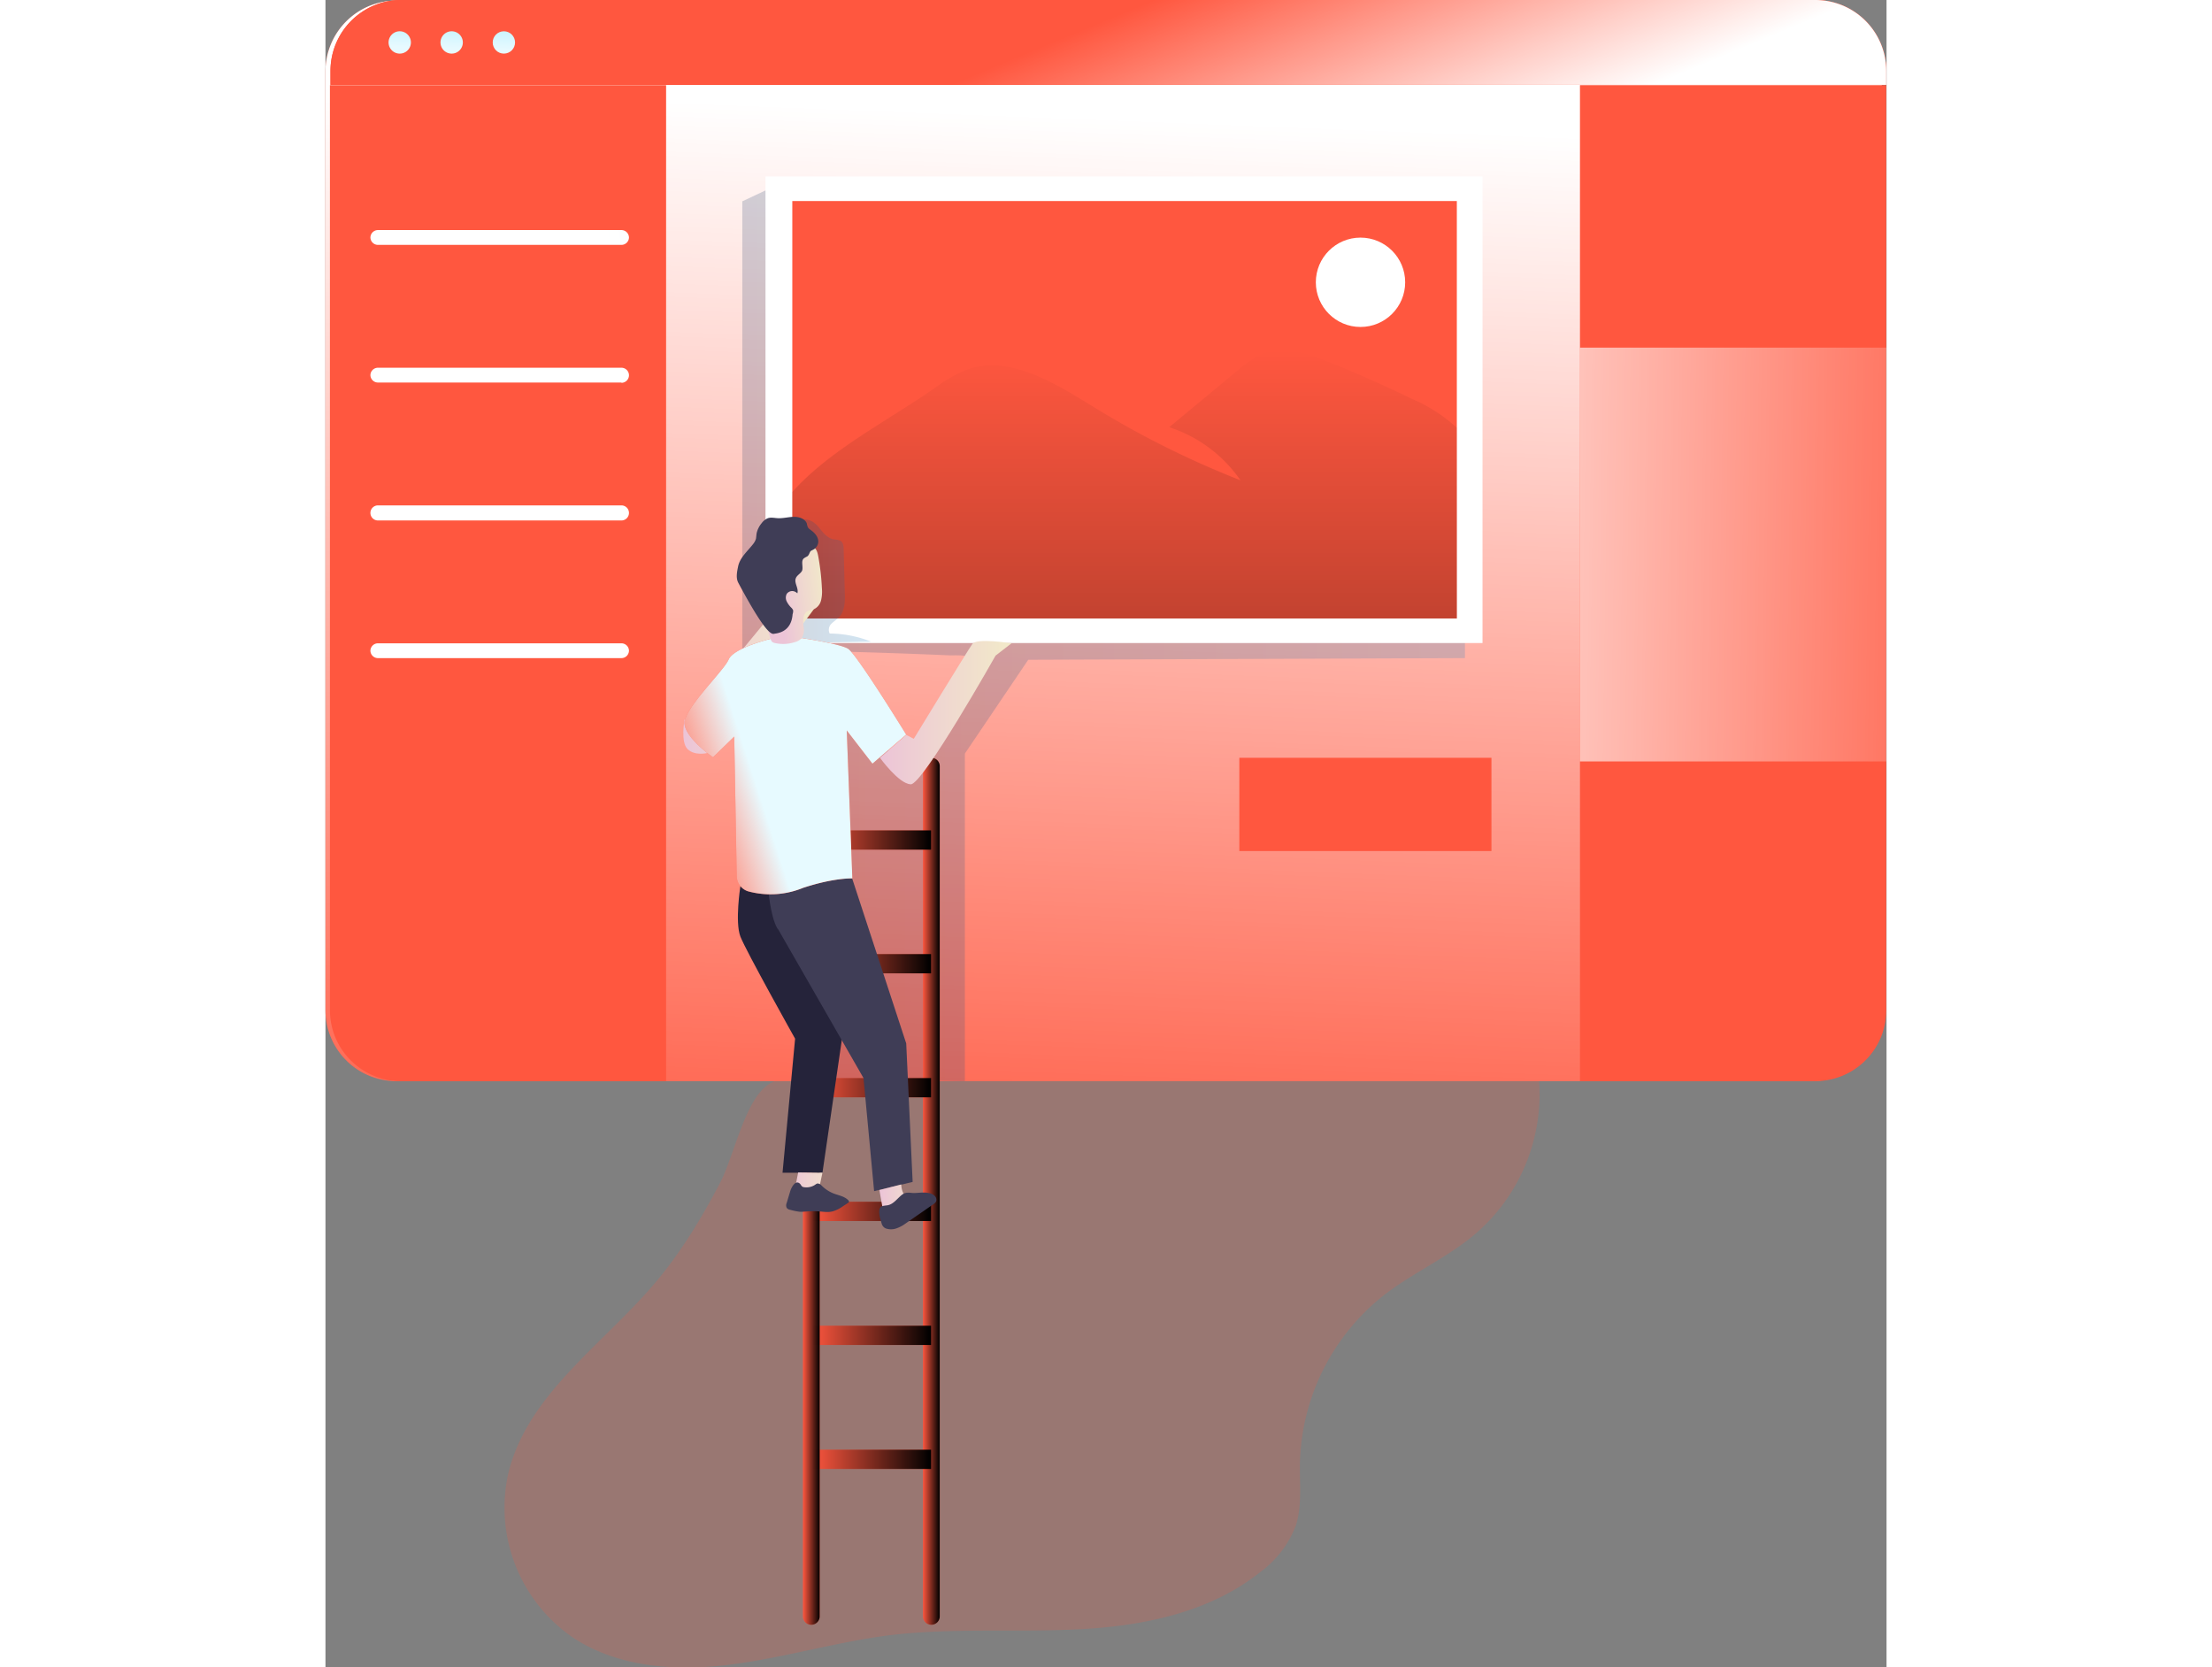 <svg id="Layer_1" data-name="Layer 1" xmlns="http://www.w3.org/2000/svg" xmlns:xlink="http://www.w3.org/1999/xlink" width="406" height="306" viewBox="0 0 559.1 597.1" class="illustration styles_illustrationTablet__1DWOa"><rect x="0" y="0" width="559.1" height="597.1" fill="#808080" stroke="none"/><defs><linearGradient id="linear-gradient" x1="378.3" y1="156.6" x2="394.1" y2="557.7" gradientTransform="matrix(1 0 0 -1 -109.4 600.2)" gradientUnits="userSpaceOnUse"><stop offset="0" stop-color="#fff" stop-opacity="0"/><stop offset="1" stop-color="#fff"/></linearGradient><linearGradient id="linear-gradient-2" x1="258.7" y1="372.5" x2="517.5" y2="372.5" gradientTransform="matrix(1 0 0 -1 -109.4 600.2)" gradientUnits="userSpaceOnUse"><stop offset="0" stop-color="#183866"/><stop offset="1" stop-color="#1a7fc1"/></linearGradient><linearGradient id="linear-gradient-3" x1="395.6" y1="474.9" x2="395.6" y2="67.7" gradientTransform="matrix(1 0 0 -1 -109.4 600.2)" gradientUnits="userSpaceOnUse"><stop offset="0" stop-opacity="0"/><stop offset="1"/></linearGradient><linearGradient id="linear-gradient-4" x1="273.8" y1="391.9" x2="304.9" y2="391.9" xlink:href="#linear-gradient-2"/><linearGradient id="linear-gradient-5" x1="280.4" y1="173.5" x2="286.5" y2="173.5" xlink:href="#linear-gradient-3"/><linearGradient id="linear-gradient-6" x1="323.3" y1="173.5" x2="329.4" y2="173.5" xlink:href="#linear-gradient-3"/><linearGradient id="linear-gradient-7" x1="174" y1="299.2" x2="216.9" y2="299.2" gradientTransform="matrix(1 0 0 -1 0 600)" xlink:href="#linear-gradient-3"/><linearGradient id="linear-gradient-8" x1="174" y1="254.8" x2="216.9" y2="254.8" gradientTransform="matrix(1 0 0 -1 0 600)" xlink:href="#linear-gradient-3"/><linearGradient id="linear-gradient-9" x1="174" y1="210.5" x2="216.9" y2="210.5" gradientTransform="matrix(1 0 0 -1 0 600)" xlink:href="#linear-gradient-3"/><linearGradient id="linear-gradient-10" x1="174" y1="166.1" x2="216.9" y2="166.1" gradientTransform="matrix(1 0 0 -1 0 600)" xlink:href="#linear-gradient-3"/><linearGradient id="linear-gradient-11" x1="174" y1="121.7" x2="216.9" y2="121.7" gradientTransform="matrix(1 0 0 -1 0 600)" xlink:href="#linear-gradient-3"/><linearGradient id="linear-gradient-12" x1="174" y1="77.4" x2="216.9" y2="77.4" gradientTransform="matrix(1 0 0 -1 0 600)" xlink:href="#linear-gradient-3"/><linearGradient id="linear-gradient-13" x1="383.2" y1="590.6" x2="420.4" y2="501.2" gradientTransform="matrix(1 0 0 -1 -109.4 600.2)" gradientUnits="userSpaceOnUse"><stop offset="0" stop-color="#fff" stop-opacity="0"/><stop offset="1" stop-color="#fff"/></linearGradient><linearGradient id="linear-gradient-14" x1="136.4" y1="598.9" x2="136" y2="583.3" gradientTransform="matrix(1 0 0 -1 -109.4 600.2)" gradientUnits="userSpaceOnUse"><stop offset="0" stop-color="#97eafd"/><stop offset="0" stop-color="#a8eefd"/><stop offset="1" stop-color="#e7faff"/></linearGradient><linearGradient id="linear-gradient-15" x1="155" y1="598.4" x2="154.6" y2="582.8" xlink:href="#linear-gradient-14"/><linearGradient id="linear-gradient-16" x1="64.2" y1="597.7" x2="63.8" y2="582.1" gradientTransform="matrix(1 0 0 -1 0 600)" xlink:href="#linear-gradient-14"/><linearGradient id="linear-gradient-17" x1="263.4" y1="529.9" x2="208.2" y2="521" gradientTransform="matrix(1 0 0 -1 -109.4 600.2)" gradientUnits="userSpaceOnUse"><stop offset="0" stop-color="#68e1fd"/><stop offset=".1" stop-color="#84e6fd"/><stop offset=".2" stop-color="#a9eefe"/><stop offset=".3" stop-color="#c8f4fe"/><stop offset=".5" stop-color="#e0f9ff"/><stop offset=".6" stop-color="#f2fcff"/><stop offset=".8" stop-color="#fcfeff"/><stop offset="1" stop-color="#fff"/></linearGradient><linearGradient id="linear-gradient-18" x1="271.2" y1="481.8" x2="215.9" y2="472.9" xlink:href="#linear-gradient-17"/><linearGradient id="linear-gradient-19" x1="279" y1="433.7" x2="223.7" y2="424.8" xlink:href="#linear-gradient-17"/><linearGradient id="linear-gradient-20" x1="286.7" y1="385.6" x2="231.5" y2="376.7" xlink:href="#linear-gradient-17"/><linearGradient id="linear-gradient-21" x1="237.7" y1="363.8" x2="284.3" y2="363.8" gradientTransform="matrix(1 0 0 -1 -109.4 600.2)" gradientUnits="userSpaceOnUse"><stop offset="0" stop-color="#ecc4d7"/><stop offset=".4" stop-color="#efd4d1"/><stop offset="1" stop-color="#f2eac9"/></linearGradient><linearGradient id="linear-gradient-22" x1="607.7" y1="399.8" x2="358.3" y2="403.5" gradientTransform="matrix(1 0 0 -1 0 600)" xlink:href="#linear-gradient"/><linearGradient id="linear-gradient-23" x1="308" y1="344.9" x2="355.2" y2="344.9" xlink:href="#linear-gradient-21"/><linearGradient id="linear-gradient-24" x1="307.9" y1="169.2" x2="326.4" y2="169.2" xlink:href="#linear-gradient-21"/><linearGradient id="linear-gradient-25" x1="275.4" y1="173.8" x2="294.7" y2="173.8" xlink:href="#linear-gradient-21"/><linearGradient id="linear-gradient-26" x1="231.3" y1="311.6" x2="262.9" y2="321.8" gradientTransform="matrix(1 0 0 -1 -109.4 600.2)" gradientUnits="userSpaceOnUse"><stop offset="0" stop-color="#fff" stop-opacity="0"/><stop offset="1" stop-color="#e7faff"/></linearGradient><linearGradient id="linear-gradient-27" x1="271.9" y1="387.6" x2="289.1" y2="389.6" xlink:href="#linear-gradient-21"/></defs><title>44. Image Post</title><path d="M117.6 460c-18.7 21.9-45.3 39.6-52.1 67.6a56.4 56.4 0 0 0 23.3 59c16.2 10.6 36.8 12 55.9 9.6s37.7-8 56.9-10.5c22.7-2.8 45.7-1 68.6-2.2s46.6-6.1 64.5-20.4a37.2 37.2 0 0 0 12.8-16.6c2.3-7.1 1.4-14.8 1.5-22.3a79 79 0 0 1 30.3-60.5c10.5-8.1 23-13.5 33-22.2a66 66 0 0 0 21.8-59.5c-1.3-7.9-172.9-.4-189.6.2q-23.2.9-46.5 2.1c-10.5.6-32-2.1-40.4 4.9-7.6 6.3-11.5 25.1-16.1 34.1-6.8 13-14.4 25.6-23.9 36.7Z" fill="#ff573f" opacity=".2" style="isolation:isolate"/><path d="M557.4 25.5v336.3a25.4 25.4 0 0 1-25.4 25.4H25.4A25.4 25.4 0 0 1 0 361.9V25.5A25.4 25.4 0 0 1 25.4.2H532a25.4 25.4 0 0 1 25.4 25.3Z" fill="#ff573f"/><path d="M557.4 25.5v336.3a25.4 25.4 0 0 1-25.4 25.4H25.4A25.4 25.4 0 0 1 0 361.9V25.5A25.4 25.4 0 0 1 25.4.2H532a25.4 25.4 0 0 1 25.4 25.3Z" fill="url(#linear-gradient)"/><path d="m157.6 68.2-8.3 3.9v167.6l21.7 78.5 3 68 55 1V269.9l22.7-33.6 156.4-.6V227Zm73.6 171.7c-2.2 5-6.9 9.7-10.1 14q-6 8.2-12.2 16.2a5 5 0 0 1-1.4 1.4c-2 1-4.2-.8-5.6-2.5a104 104 0 0 1-18.3-32.7 2.6 2.6 0 0 1-.1-1.9c.4-.9 1.6-1 2.6-1q18.6.5 37.2 1.3c4.3.1 10.5-.8 7.9 5.2Z" opacity=".2" fill="url(#linear-gradient-2)" style="isolation:isolate"/><rect x="157.6" y="63.2" width="256.8" height="167.1" fill="#fff"/><rect x="167.2" y="72" width="238" height="149.5" fill="#ff573f"/><path d="M405.2 153.2v68.3h-238v-45.3c13.5-15.1 33.6-25.1 51.4-37.5a49.8 49.8 0 0 1 10.6-6.1c15.3-5.8 31.5 4.3 45.5 12.9a328.8 328.8 0 0 0 53 26.5 49.6 49.6 0 0 0-25.5-19l24.2-20.1c3-2.5 6.1-5 9.8-6.4 7.4-2.6 15.5.1 22.8 3q15.2 6.1 30 13.3a56.9 56.9 0 0 1 16.2 10.4Z" fill="url(#linear-gradient-3)"/><path d="M176.4 188.5c1.6 2 3.3 4.3 5.8 4.7a6.1 6.1 0 0 1 2.3.5c1 .7 1.1 2 1.1 3.2l.4 15.6c.1 2.9 0 6-1.8 8.3-.9 1-2 1.6-3 2.6a3 3 0 0 0-.6 3.5 40.5 40.5 0 0 1 14.8 2.9l-27.2.5a3.5 3.5 0 0 1-2-.3c-1-.6-1-2-1.1-3-.1-4.5 0-9 .2-13.4a54.7 54.7 0 0 0 .2-8.8c-.4-3.7-1.7-7.5-1-11.1 1.2-6 7-10.7 11.9-5.2Z" opacity=".2" fill="url(#linear-gradient-4)" style="isolation:isolate"/><circle cx="370.7" cy="101.1" r="16" fill="#fff"/><path d="M174 581.9a3 3 0 0 0 3-3V274.4a3 3 0 0 0-3-3 3 3 0 0 0-3 3v304.5a3 3 0 0 0 3 3Z" fill="#ff573f"/><path d="M217 581.9a3 3 0 0 0 3-3V274.4a3 3 0 0 0-3-3 3 3 0 0 0-3 3v304.5a3 3 0 0 0 3 3Z" fill="#ff573f"/><rect x="174" y="297.4" width="42.9" height="6.9" fill="#ff573f"/><rect x="174" y="341.7" width="42.9" height="6.9" fill="#ff573f"/><rect x="174" y="386.1" width="42.9" height="6.9" fill="#ff573f"/><rect x="174" y="430.4" width="42.9" height="6.9" fill="#ff573f"/><rect x="174" y="474.8" width="42.9" height="6.9" fill="#ff573f"/><rect x="174" y="519.2" width="42.9" height="6.9" fill="#ff573f"/><path d="M174 581.9a3 3 0 0 0 3-3V274.4a3 3 0 0 0-3-3 3 3 0 0 0-3 3v304.5a3 3 0 0 0 3 3Z" fill="url(#linear-gradient-5)"/><path d="M217 581.9a3 3 0 0 0 3-3V274.4a3 3 0 0 0-3-3 3 3 0 0 0-3 3v304.5a3 3 0 0 0 3 3Z" fill="url(#linear-gradient-6)"/><rect x="174" y="297.4" width="42.9" height="6.9" fill="url(#linear-gradient-7)"/><rect x="174" y="341.7" width="42.9" height="6.9" fill="url(#linear-gradient-8)"/><rect x="174" y="386.1" width="42.9" height="6.9" fill="url(#linear-gradient-9)"/><rect x="174" y="430.4" width="42.9" height="6.9" fill="url(#linear-gradient-10)"/><rect x="174" y="474.8" width="42.9" height="6.9" fill="url(#linear-gradient-11)"/><rect x="174" y="519.2" width="42.9" height="6.9" fill="url(#linear-gradient-12)"/><path d="M559 25.4v5H1.8v-5A25.4 25.4 0 0 1 27 0h506.5a25.4 25.4 0 0 1 25.5 25.4Z" fill="#ff573f"/><path d="M559 25.4v5H1.8v-5A25.4 25.4 0 0 1 27 0h506.5a25.4 25.4 0 0 1 25.5 25.4Z" fill="#ff573f"/><path d="M559 25.4v5H1.8v-5A25.4 25.4 0 0 1 27 0h506.5a25.4 25.4 0 0 1 25.5 25.4Z" fill="url(#linear-gradient-13)"/><path d="M30.6 15.2a4 4 0 1 1-4-4 4 4 0 0 1 4 4Z" fill="url(#linear-gradient-14)"/><path d="M49.2 15.2a4 4 0 1 1-4-4 4 4 0 0 1 4 4Z" fill="url(#linear-gradient-15)"/><circle cx="63.9" cy="15.2" r="4" fill="url(#linear-gradient-16)"/><path d="M122 30.5v356.7H27a25.4 25.4 0 0 1-25.4-25.5V30.5Z" fill="#ff573f"/><path d="M106 87.7H18.8a2.7 2.7 0 0 1-2.7-2.6 2.7 2.7 0 0 1 2.6-2.7H106a2.7 2.7 0 0 1 2.7 2.7 2.7 2.7 0 0 1-2.7 2.6Z" fill="url(#linear-gradient-17)"/><path d="M106 137H18.8a2.7 2.7 0 0 1-2.7-2.6 2.7 2.7 0 0 1 2.7-2.7H106a2.7 2.7 0 0 1 2.7 2.7 2.7 2.7 0 0 1-2.7 2.7Z" fill="url(#linear-gradient-18)"/><path d="M106 186.4H18.8a2.7 2.7 0 0 1-2.7-2.7 2.7 2.7 0 0 1 2.7-2.7H106a2.7 2.7 0 0 1 2.7 2.7 2.7 2.7 0 0 1-2.7 2.7Z" fill="url(#linear-gradient-19)"/><path d="M106 235.7H18.8a2.7 2.7 0 0 1-2.7-2.6 2.7 2.7 0 0 1 2.6-2.7H106a2.7 2.7 0 0 1 2.7 2.6 2.7 2.7 0 0 1-2.7 2.7Z" fill="url(#linear-gradient-20)"/><path d="M136.7 269.7s-4.4 1.1-7-1.4-1.1-10.5-1.1-10.5l45.4-55.1.9 15.5Z" fill="url(#linear-gradient-21)"/><rect x="327.3" y="271.4" width="90.3" height="33.4" fill="#ff573f"/><path d="M559 30.5v331.2a25.4 25.4 0 0 1-25.3 25.5h-84.4V30.5Z" fill="#ff573f"/><rect x="449.3" y="124.5" width="109.8" height="148.2" fill="url(#linear-gradient-22)"/><path d="M198.6 271.4s6.7 9.3 11 9.5 30.4-46.1 30.4-46.1l5.7-4.4s-12.4-2-14 .2-21 34-21 34l-2.7-1.4Z" fill="url(#linear-gradient-23)"/><path d="M148.6 317.4s-2 12.8 0 18 19.6 36.6 19.6 36.6l-4.5 48H178l7-48-8-36.6 9.3-20.5Z" fill="#25233a"/><path d="m162 332.6 30.7 53.5 3.8 40.5 13.8-3.3-2.3-49.6-19.6-59.8-30 2.9s.8 11.4 3.5 15.8Z" fill="#3f3d56"/><path d="M198.4 426.2s1.7 10.4 2.4 11.2 6.5-.7 6.5-.7l9.6-6.2s0-3-7.2-1.3c0 0-3.2.2-3.5-5Z" fill="url(#linear-gradient-24)"/><path d="m178 420-1 4.7 8.2 5.8s-.3 1.5-3.2 2.1-15.9-.4-16-1.7 2-5.4 2.2-5.8 1.1-5.2 1.1-5.2Z" fill="url(#linear-gradient-25)"/><path d="M159.4 228.8s-13.2 3.2-15 7.4-16.2 17.7-15.8 23 10.2 12 10.2 12l7.6-7.4.9 50a5.8 5.8 0 0 0 4 5.4A30.6 30.6 0 0 0 171 318c11.2-3.7 17.7-3.4 17.7-3.4l-2-53 9.2 11.9 12.1-10.4s-17.8-29-20.9-30.8-16.6-3.8-16.6-3.8-6 3.6-11.1.2Z" fill="#ff573f"/><path d="M159.4 228.8s-13.2 3.2-15 7.4-16.2 17.7-15.8 23 10.2 12 10.2 12l7.6-7.4.9 50a5.8 5.8 0 0 0 4 5.4A30.6 30.6 0 0 0 171 318c11.2-3.7 17.7-3.4 17.7-3.4l-2-53 9.2 11.9 12.1-10.4s-17.8-29-20.9-30.8-16.6-3.8-16.6-3.8-6 3.6-11.1.2Z" fill="url(#linear-gradient-26)"/><path d="M176.5 199.3a83.1 83.1 0 0 1 1.3 11.4 13.3 13.3 0 0 1-.3 4.3 4.7 4.7 0 0 1-2.6 3.2 12.6 12.6 0 0 0-2.4.8 3 3 0 0 0-1.2 1.8 11.7 11.7 0 0 0 0 4 5.4 5.4 0 0 1-.8 3.8 5 5 0 0 1-2.5 1.4 13.3 13.3 0 0 1-7 .3 2.3 2.3 0 0 1-1-.4 2.6 2.6 0 0 1-.6-1.2 63.7 63.7 0 0 1-2-7.8 58.7 58.7 0 0 1-1.7-11.2 18.6 18.6 0 0 1 2.9-10.9c2-3.1 5.8-5.4 9.6-5.1a18.4 18.4 0 0 1 6 1.8c1.6.8 2 2.1 2.3 3.8Z" fill="url(#linear-gradient-27)"/><path d="M176.5 194.2c.1-2-1.4-3.5-3-4.6a3 3 0 0 1-.7-.7 6.1 6.1 0 0 1-.4-1.4c-.6-1.7-2.7-2.4-4.5-2.4s-3.6.5-5.5.5c-1.4 0-3-.5-4.2.1a5.3 5.3 0 0 0-2 1.7 8.5 8.5 0 0 0-1.8 3.7l-.2 1.8a5.5 5.5 0 0 1-1 1.9c-2 2.6-4.7 4.8-5.4 8-.4 2-.9 4.2.1 6 9.3 17.4 11.7 18.4 12.7 18.2s6.2-.4 6.7-7a3.7 3.7 0 0 0 .2-1.4 2.7 2.7 0 0 0-.7-1 8.3 8.3 0 0 1-1.6-2.2 3 3 0 0 1 0-2.7 2.4 2.4 0 0 1 3.3-.6 2.1 2.1 0 0 1 .5.4c.6-1.8-1.3-3.8-.5-5.5.4-1 1.7-1.6 2.2-2.6.5-1.4-.5-3.4.6-4.4a7.6 7.6 0 0 1 1.2-.7c.6-.4.7-.9 1-1.5s.4-.5 1.1-.9a3.4 3.4 0 0 0 1.9-2.7Z" fill="#3f3d56"/><path d="M231.2 239.9c-2.2 5-6.9 9.7-10.2 14L209 270.2a5 5 0 0 1-1.4 1.3c-2 1.1-4.2-.7-5.6-2.4a104 104 0 0 1-18.3-32.7 2.6 2.6 0 0 1-.1-2c.4-.8 1.6-1 2.6-1l37.2 1.3c4.3.2 10.5-.7 7.9 5.3Z" fill="none"/><path d="M201.6 431.6c2-.5 3.3-2.5 5-3.8a3.5 3.5 0 0 1 1.4-.6 7 7 0 0 1 1.7 0c1.4.2 2.9-.1 4.4-.1a9.7 9.7 0 0 1 2.1.2 4 4 0 0 1 2 1 1.9 1.9 0 0 1 .5 2 2.8 2.8 0 0 1-1 1l-10.1 7a12 12 0 0 1-3.3 1.7 5.9 5.9 0 0 1-3.5 0 2.4 2.4 0 0 1-1.1-.8 2.8 2.8 0 0 1-.5-1c-.4-1.4-1.1-3.4-.8-5s2-1.3 3.2-1.6Z" fill="#3f3d56"/><path d="m166.4 426.8-1.2 4a2.1 2.1 0 0 0 0 1.8 2 2 0 0 0 1.3.7 21.7 21.7 0 0 0 3.5.7c1.9 0 3.7-.3 5.6-.2 2 0 4.2.6 6.2 0a11.8 11.8 0 0 0 3.4-1.7l2-1.3a.7.7 0 0 0 .3-.4c0-.3-.2-.5-.4-.7-1.4-1.3-3.4-1.6-5.2-2.3a12.6 12.6 0 0 1-4.4-3 1.9 1.9 0 0 0-1-.5c-.5-.2-1 .4-1.6.7a5.7 5.7 0 0 1-3.4.6c-1-.1-1-.6-1.5-1.2-1.7-1.7-3.2 1.4-3.6 2.8Z" fill="#3f3d56"/></svg>